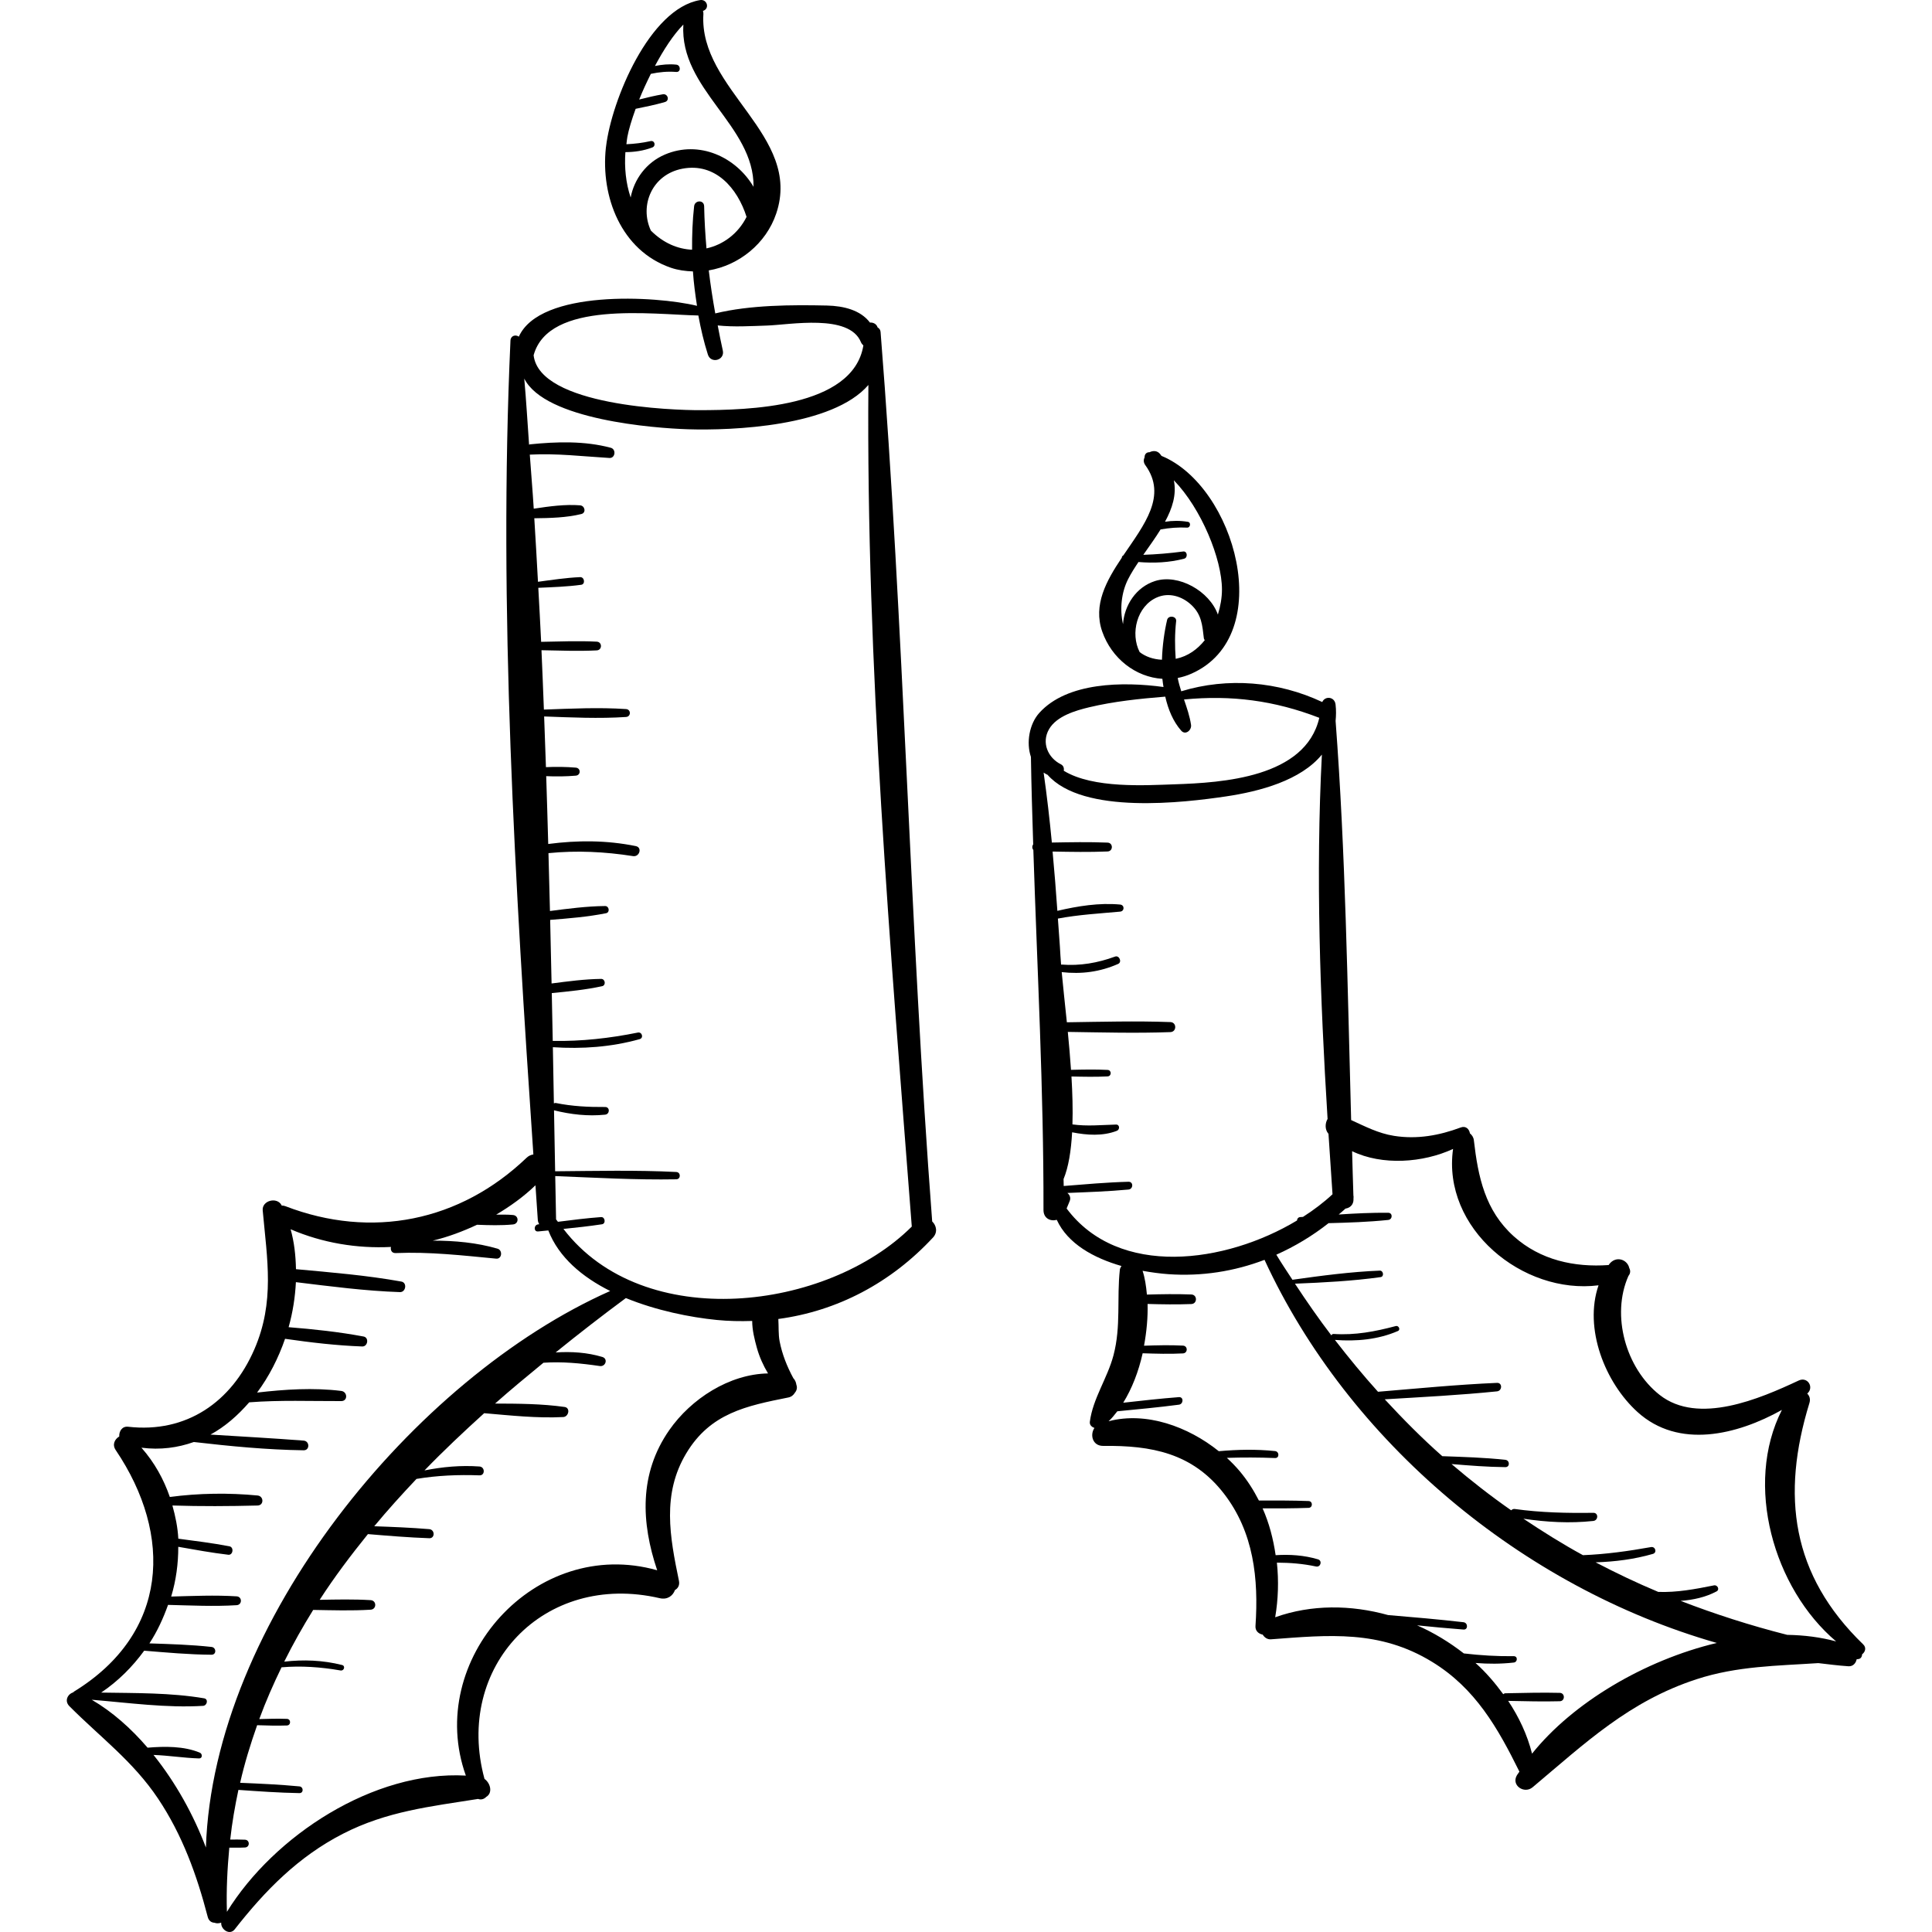 <?xml version="1.0" encoding="iso-8859-1"?>
<!-- Uploaded to: SVG Repo, www.svgrepo.com, Generator: SVG Repo Mixer Tools -->
<!DOCTYPE svg PUBLIC "-//W3C//DTD SVG 1.1//EN" "http://www.w3.org/Graphics/SVG/1.1/DTD/svg11.dtd">
<svg fill="#000000" height="800px" width="800px" version="1.1" id="Capa_1" xmlns="http://www.w3.org/2000/svg" xmlns:xlink="http://www.w3.org/1999/xlink" 
	 viewBox="0 0 268.038 268.038" xml:space="preserve">
<g>
	<path d="M129.328,169.457c-3.125-41.09-3.899-82.346-7.16-123.402c-0.026-0.32-0.202-0.509-0.417-0.635
		c-0.002-0.008-0.002-0.015-0.005-0.023c-0.152-0.47-0.621-0.678-1.052-0.648c-1.297-1.714-3.619-2.306-5.96-2.359
		c-4.83-0.108-10.651-0.09-15.501,1.093c-0.357-1.99-0.664-3.975-0.901-5.969c4.184-0.701,7.946-3.704,9.358-7.886
		c3.662-10.848-10.768-17.195-10.103-27.682c0.01-0.159-0.019-0.298-0.061-0.429c0.004-0.001,0.008-0.004,0.012-0.006
		c0.964-0.321,0.563-1.662-0.413-1.499c-7.01,1.17-12.287,13.909-13.046,20.329c-0.008,0.035-0.012,0.061-0.014,0.097
		c-0.002,0.022-0.007,0.047-0.01,0.069c-0.731,6.743,2.106,14.265,9.017,16.637c1.011,0.347,2.039,0.475,3.064,0.511
		c0.103,1.602,0.321,3.192,0.563,4.773c-5.745-1.403-21.773-2.273-24.72,4.279c-0.418-0.318-1.127-0.159-1.159,0.536
		c-1.694,37.142,0.653,75.621,3.177,112.918c-0.32,0.055-0.642,0.175-0.941,0.462c-9.248,8.854-21.51,11.321-33.472,6.714
		c-0.174-0.067-0.341-0.09-0.497-0.078c-0.007-0.013-0.01-0.028-0.017-0.042c-0.613-1.209-2.749-0.68-2.623,0.71
		c0.618,6.808,1.694,12.687-1.153,19.261c-3.171,7.322-9.426,11.677-17.517,10.751c-0.845-0.097-1.272,0.64-1.233,1.352
		c-0.629,0.371-1.007,1.121-0.493,1.882c7.991,11.834,7.354,25.421-5.76,33.495c-0.06,0.037-0.091,0.085-0.14,0.127
		c-0.766,0.239-1.25,1.182-0.523,1.913c4.315,4.331,8.842,7.65,12.306,12.83c3.365,5.033,5.374,10.588,6.888,16.413
		c0.143,0.551,0.528,0.79,0.935,0.803c0.288,0.118,0.625,0.091,0.931-0.014c-0.074,0.938,1.176,1.818,1.875,0.926
		c4.232-5.404,8.819-10.076,14.997-13.25c6.113-3.14,12.153-3.786,18.767-4.84c0.396,0.16,0.843,0.026,1.131-0.285
		c0.914-0.531,0.612-1.885-0.242-2.496c-4.228-15.525,8.215-28.801,24.312-25.069c1.086,0.252,1.835-0.35,2.113-1.13
		c0.403-0.218,0.683-0.658,0.553-1.284c-1.262-6.094-2.383-12.033,1.023-17.699c3.342-5.56,8.319-6.565,14.154-7.733
		c0.426-0.085,0.72-0.34,0.909-0.661c0.254-0.296,0.361-0.696,0.206-1.103c-0.045-0.349-0.187-0.67-0.427-0.921
		c-0.867-1.608-1.544-3.294-1.896-5.099c-0.19-0.971-0.113-2.067-0.181-3.107c8.183-1.097,15.61-5.002,21.457-11.299
		C130.133,170.944,129.901,170.007,129.328,169.457z M87.496,27.403c-0.675-2.006-0.883-4.178-0.731-6.297
		c1.258-0.006,2.495-0.182,3.729-0.646c0.546-0.205,0.341-1.015-0.244-0.884c-1.117,0.251-2.228,0.383-3.345,0.433
		c0.045-0.341,0.07-0.688,0.133-1.023c0.188-1.004,0.598-2.374,1.149-3.889c1.363-0.279,2.731-0.554,4.064-0.943
		c0.7-0.204,0.399-1.192-0.296-1.073c-1.102,0.188-2.192,0.452-3.278,0.727c0.464-1.159,1.023-2.365,1.619-3.563
		c1.159-0.248,2.314-0.36,3.528-0.263c0.656,0.053,0.641-0.948,0-1.015c-1.026-0.106-1.998-0.007-2.96,0.186
		c1.178-2.207,2.515-4.291,3.941-5.746c-0.541,8.992,9.837,13.982,9.738,22.511c-2.447-4.144-7.543-6.504-12.302-4.475
		C89.644,22.551,87.963,24.902,87.496,27.403z M96.299,28.615c-0.224,1.974-0.295,3.997-0.283,6.03
		c-1.958-0.087-3.972-0.903-5.719-2.658c-1.618-3.507,0.185-7.785,4.377-8.582c4.589-0.873,7.645,2.716,8.902,6.685
		c-1.159,2.312-3.23,3.86-5.562,4.372c-0.164-1.925-0.284-3.865-0.323-5.847C97.672,27.699,96.397,27.745,96.299,28.615z
		 M96.888,43.77c0.335,1.848,0.762,3.67,1.322,5.427c0.419,1.314,2.379,0.778,2.068-0.57c-0.269-1.168-0.479-2.32-0.706-3.476
		c2.263,0.236,4.547,0.09,6.84,0.015c3.174-0.104,11.396-1.668,13.022,2.285c0.085,0.205,0.209,0.354,0.347,0.476
		c-1.436,8.718-16.286,8.955-22.658,8.979c-3.642,0.013-22.269-0.578-23.092-7.618C76.112,41.645,90.494,43.639,96.888,43.77z
		 M28.566,256.32c-1.716-4.549-4.203-9.026-7.269-12.848c2.115,0.074,4.176,0.42,6.31,0.485c0.499,0.015,0.504-0.639,0.109-0.804
		c-2.197-0.913-4.838-0.886-7.241-0.687c-2.297-2.678-4.89-4.983-7.748-6.65c5.101,0.421,10.383,1.16,15.449,0.846
		c0.56-0.035,0.768-0.938,0.142-1.045c-4.63-0.787-9.525-0.716-14.283-0.795c2.345-1.577,4.337-3.573,5.968-5.812
		c3.109,0.252,6.228,0.541,9.342,0.559c0.711,0.004,0.675-1.006,0-1.08c-2.855-0.313-5.739-0.398-8.616-0.493
		c1.092-1.668,1.921-3.479,2.584-5.341c3.167,0.077,6.36,0.238,9.516,0.041c0.789-0.049,0.791-1.178,0-1.227
		c-3.011-0.189-6.055-0.051-9.079,0.029c0.676-2.247,0.989-4.578,0.981-6.902c2.306,0.407,4.61,0.827,6.937,1.103
		c0.665,0.079,0.818-1.048,0.159-1.173c-2.348-0.449-4.721-0.74-7.089-1.056c-0.083-1.558-0.396-3.092-0.82-4.604
		c3.925,0.126,7.903,0.104,11.814,0.003c0.91-0.024,0.878-1.307,0-1.391c-3.976-0.383-8.172-0.329-12.171,0.206
		c-0.841-2.431-2.104-4.758-3.939-6.837c2.603,0.338,5.031,0.006,7.267-0.789c5.062,0.585,10.152,1.079,15.236,1.148
		c0.873,0.012,0.851-1.276,0-1.342c-4.306-0.333-8.616-0.566-12.924-0.837c2.024-1.099,3.802-2.666,5.371-4.474
		c4.276-0.332,8.497-0.158,12.775-0.172c0.931-0.003,0.873-1.299,0-1.408c-3.853-0.48-7.82-0.22-11.682,0.228
		c1.654-2.217,2.955-4.777,3.886-7.471c0.01,0.002,0.011,0.013,0.022,0.014c3.543,0.509,7.101,0.931,10.679,1.06
		c0.778,0.028,0.977-1.235,0.187-1.382c-3.437-0.643-6.913-1.015-10.399-1.293c0.579-2.051,0.904-4.159,1.011-6.248
		c4.798,0.584,9.606,1.219,14.433,1.381c0.822,0.028,1.036-1.312,0.198-1.463c-4.826-0.87-9.735-1.27-14.621-1.718
		c-0.038-1.897-0.242-3.769-0.744-5.537c4.45,1.908,9.221,2.686,13.923,2.453c-0.093,0.415,0.089,0.872,0.649,0.849
		c4.734-0.197,9.251,0.328,13.948,0.773c0.81,0.077,0.926-1.167,0.187-1.383c-2.873-0.838-5.938-1.12-8.985-1.115
		c2.118-0.507,4.164-1.279,6.144-2.204c1.671,0.067,3.347,0.116,4.987-0.042c0.841-0.081,0.843-1.228,0-1.309
		c-0.768-0.074-1.552-0.05-2.332-0.053c1.936-1.149,3.787-2.466,5.448-4.07c0.109,1.598,0.216,3.208,0.325,4.801
		c0.016,0.238,0.094,0.431,0.198,0.6c-0.052,0.007-0.104,0.014-0.156,0.02c-0.613,0.078-0.636,1.045,0,0.982
		c0.472-0.047,0.944-0.094,1.416-0.14c1.449,3.731,4.7,6.463,8.583,8.403C57.486,191.163,29.585,225.123,28.566,256.32z
		 M92.861,198.394c-4.237,6.073-3.905,12.863-1.685,19.46c-16.92-4.787-32.27,12.491-26.546,28.485
		c-12.775-0.713-26.611,8.316-33.149,18.901c-0.097-3.051,0.062-6.001,0.332-8.905c0.725,0.002,1.449,0.019,2.179-0.021
		c0.694-0.038,0.696-1.042,0-1.08c-0.687-0.037-1.369-0.02-2.052-0.019c0.257-2.348,0.658-4.637,1.136-6.892
		c2.819,0.199,5.639,0.398,8.463,0.447c0.61,0.011,0.587-0.877,0-0.933c-2.734-0.261-5.479-0.381-8.224-0.498
		c0.621-2.737,1.443-5.386,2.36-7.991c1.376,0.045,2.752,0.087,4.126,0.038c0.59-0.021,0.591-0.896,0-0.917
		c-1.274-0.045-2.552-0.011-3.829,0.029c0.898-2.455,1.951-4.838,3.086-7.181c2.73-0.235,5.437-0.039,8.191,0.437
		c0.489,0.084,0.708-0.632,0.209-0.758c-2.663-0.673-5.348-0.77-8.025-0.466c1.22-2.452,2.568-4.841,4.017-7.176
		c2.655,0.045,5.325,0.132,7.97-0.03c0.852-0.052,0.854-1.274,0-1.326c-2.346-0.143-4.71-0.09-7.069-0.044
		c2.034-3.153,4.311-6.168,6.694-9.118c2.833,0.235,5.665,0.473,8.508,0.572c0.819,0.029,0.798-1.194,0-1.26
		c-2.54-0.212-5.085-0.311-7.631-0.402c1.863-2.251,3.838-4.427,5.86-6.567c2.888-0.482,5.785-0.6,8.741-0.494
		c0.796,0.029,0.781-1.171,0-1.228c-2.578-0.187-5.122,0.047-7.629,0.545c2.65-2.743,5.439-5.368,8.281-7.94
		c3.643,0.313,7.337,0.719,10.969,0.535c0.752-0.038,1.025-1.28,0.189-1.399c-3.171-0.449-6.423-0.461-9.65-0.471
		c2.194-1.946,4.455-3.806,6.714-5.665c2.601-0.177,5.141,0.068,7.817,0.458c0.812,0.118,1.178-1.014,0.348-1.262
		c-2.102-0.63-4.292-0.766-6.472-0.624c3.215-2.601,6.467-5.127,9.741-7.545c4.24,1.733,8.898,2.668,12.612,3.038
		c1.66,0.165,3.295,0.189,4.914,0.137c-0.003,1.268,0.342,2.622,0.642,3.706c0.355,1.281,0.89,2.465,1.555,3.575
		C101.169,190.637,95.87,194.08,92.861,198.394z M78.168,170.495c1.788-0.18,3.575-0.376,5.353-0.645
		c0.562-0.085,0.434-1.04-0.135-0.997c-2.001,0.152-3.991,0.397-5.98,0.654c-0.081-0.119-0.18-0.215-0.259-0.336
		c-0.042-1.996-0.077-4.005-0.116-6.006c5.589,0.225,11.203,0.547,16.791,0.447c0.656-0.012,0.65-0.982,0-1.015
		c-5.585-0.281-11.208-0.141-16.804-0.098c-0.054-2.812-0.105-5.637-0.156-8.458c2.33,0.575,4.694,0.851,7.089,0.604
		c0.666-0.069,0.699-1.069,0-1.064c-2.312,0.016-4.559-0.092-6.832-0.554c-0.109-0.022-0.189,0.022-0.275,0.052
		c-0.047-2.594-0.094-5.195-0.142-7.795c4.073,0.265,8.069-0.011,12.036-1.114c0.594-0.165,0.342-1.036-0.252-0.915
		c-3.906,0.791-7.828,1.226-11.8,1.159c-0.04-2.207-0.093-4.425-0.135-6.635c2.341-0.233,4.678-0.456,6.981-0.957
		c0.572-0.124,0.44-1.021-0.137-1.013c-2.307,0.033-4.588,0.338-6.872,0.635c-0.057-2.937-0.134-5.88-0.197-8.821
		c2.599-0.209,5.199-0.415,7.757-0.926c0.567-0.113,0.43-1.003-0.135-0.997c-2.565,0.028-5.108,0.362-7.65,0.69
		c-0.059-2.675-0.14-5.352-0.207-8.028c3.934-0.393,7.806-0.199,11.736,0.413c0.896,0.14,1.305-1.201,0.383-1.389
		c-4.043-0.825-8.094-0.824-12.152-0.293c-0.08-3.138-0.185-6.274-0.28-9.411c1.372,0.062,2.756,0.046,4.106-0.069
		c0.715-0.061,0.716-1.052,0-1.113c-1.36-0.115-2.758-0.132-4.143-0.066c-0.073-2.346-0.167-4.688-0.25-7.033
		c3.773,0.136,7.605,0.323,11.364,0.071c0.705-0.047,0.706-1.049,0-1.097c-3.771-0.253-7.614-0.064-11.398,0.072
		c-0.1-2.748-0.218-5.492-0.335-8.236c2.553,0.046,5.118,0.152,7.667,0.023c0.779-0.039,0.78-1.172,0-1.211
		c-2.565-0.129-5.146-0.021-7.714,0.024c-0.109-2.503-0.268-4.995-0.394-7.494c1.988-0.091,3.982-0.151,5.953-0.421
		c0.604-0.082,0.458-1.087-0.144-1.061c-1.96,0.084-3.908,0.385-5.854,0.646c-0.151-2.943-0.336-5.877-0.51-8.814
		c2.189-0.022,4.47-0.079,6.524-0.586c0.706-0.174,0.498-1.152-0.163-1.206c-2.073-0.168-4.301,0.139-6.438,0.465
		c-0.153-2.508-0.373-4.997-0.547-7.5c3.722-0.2,7.339,0.242,11.044,0.463c0.819,0.049,0.966-1.208,0.191-1.415
		c-3.644-0.972-7.519-0.852-11.24-0.472c-0.042,0.004-0.057,0.041-0.095,0.05c-0.219-3.061-0.395-6.134-0.669-9.179
		c2.876,5.732,18.064,6.891,22.751,7.035c6.097,0.188,20.022-0.368,24.993-6.148c-0.312,38.876,3.049,78.063,6.02,116.76
		C114.782,181.855,89.292,185.022,78.168,170.495z"/>
	<path d="M258.496,228.139c-9.988-9.661-11.399-20.685-7.464-33.489c0.171-0.555,0.006-1.001-0.303-1.309
		c0.991-0.848,0.064-2.399-1.186-1.813c-5.395,2.53-13.938,6.207-19.289,1.998c-4.702-3.698-6.758-11.037-4.333-16.505
		c0.282-0.344,0.311-0.738,0.118-1.095c-0.258-1.199-1.874-1.782-2.814-0.495c-0.017,0.024-0.024,0.052-0.041,0.076
		c-4.748,0.339-9.481-0.678-13.158-3.977c-4.001-3.59-4.963-8.256-5.549-13.339c-0.047-0.405-0.263-0.725-0.545-0.954
		c-0.093-0.581-0.566-1.079-1.265-0.819c-3.003,1.119-6.06,1.673-9.264,1.167c-2.195-0.347-4.024-1.316-5.951-2.192
		c-0.507-18.459-0.771-37.01-2.157-55.376c0.069-0.716,0.089-1.462-0.004-2.276c-0.127-1.108-1.47-1.218-1.846-0.342
		c-6.091-2.868-13.114-3.46-19.562-1.493c-0.194-0.608-0.371-1.22-0.493-1.845c0.642-0.124,1.283-0.323,1.918-0.605
		c11.906-5.292,6.044-26.036-4.167-30.207c-0.079-0.097-0.135-0.193-0.219-0.291c-0.399-0.459-0.968-0.452-1.437-0.218
		c-0.452-0.017-0.701,0.318-0.688,0.695c-0.155,0.336-0.173,0.722,0.093,1.09c3.091,4.257-0.156,8.273-3.041,12.527
		c-0.133,0.061-0.213,0.183-0.218,0.33c-2.149,3.203-4.001,6.546-2.714,10.235c1.308,3.748,4.655,6.337,8.347,6.561
		c0.032,0.384,0.101,0.757,0.155,1.136c-5.586-0.767-13.373-0.686-17.228,3.589c-1.388,1.539-1.837,4.135-1.164,6.112
		c0.06,4.046,0.188,8.089,0.315,12.132c-0.168,0.225-0.166,0.563,0.02,0.773c0.536,16.644,1.439,33.273,1.407,49.947
		c-0.002,1.18,0.983,1.61,1.843,1.369c1.523,3.33,5.146,5.303,8.973,6.404c-0.075,0.167-0.197,0.285-0.22,0.496
		c-0.443,4.021,0.179,7.852-0.883,11.886c-0.84,3.192-2.863,5.991-3.282,9.233c-0.056,0.431,0.262,0.727,0.639,0.85
		c-0.656,0.967-0.266,2.511,1.219,2.494c6.669-0.076,12.374,0.975,16.737,6.61c4.156,5.369,4.829,11.827,4.385,18.386
		c-0.046,0.673,0.447,1.083,1.004,1.187c0.242,0.4,0.647,0.688,1.151,0.65c8.047-0.606,15.073-1.325,22.355,3.132
		c6.012,3.679,9.106,9.169,12.108,15.229c-0.104,0.165-0.243,0.323-0.342,0.49c-0.844,1.417,1.015,2.648,2.172,1.676
		c7.323-6.152,13.382-11.934,22.749-14.99c5.645-1.841,11.231-1.856,16.886-2.235c1.393,0.162,2.785,0.344,4.183,0.437
		c0.636,0.042,1.033-0.433,1.139-0.97c0.09-0.013,0.179-0.019,0.269-0.033c0.317-0.047,0.48-0.35,0.492-0.658
		C258.768,229.196,258.969,228.597,258.496,228.139z M156.509,80.35c0.402-0.794,0.907-1.585,1.438-2.377
		c2.127,0.17,4.244,0.088,6.341-0.464c0.535-0.14,0.445-1.073-0.135-0.997c-1.851,0.244-3.688,0.403-5.535,0.462
		c0.815-1.167,1.664-2.338,2.398-3.523c1.214-0.21,2.439-0.314,3.681-0.249c0.453,0.023,0.568-0.728,0.108-0.804
		c-1.111-0.183-2.146-0.169-3.178-0.01c1.011-1.862,1.63-3.765,1.227-5.754c3.813,3.916,6.676,10.933,6.675,15.154
		c0,1.114-0.204,2.312-0.566,3.48c-1.155-3.254-5.457-5.692-8.71-4.66c-2.649,0.84-4.271,3.381-4.452,5.989
		C155.332,84.538,155.568,82.206,156.509,80.35z M161.205,91.532c-1.228-0.062-2.27-0.431-3.092-1.062
		c-1.328-2.582-0.383-6.401,2.422-7.598c1.652-0.704,3.44-0.155,4.722,1.03c1.452,1.341,1.548,2.825,1.761,4.65
		c0.012,0.1,0.081,0.178,0.122,0.269c-1.007,1.258-2.32,2.219-3.955,2.567c-0.026,0.006-0.049,0.004-0.075,0.009
		c-0.124-1.734-0.134-3.468,0.063-5.22c0.081-0.718-1.092-0.862-1.254-0.17C161.538,87.635,161.266,89.56,161.205,91.532z
		 M145.533,101.177c1.054-1.837,3.7-2.604,5.58-3.053c3.414-0.815,7.027-1.19,10.551-1.474c0.404,1.784,1.087,3.434,2.209,4.717
		c0.6,0.686,1.473-0.077,1.368-0.796c-0.176-1.199-0.576-2.36-0.976-3.527c6.577-0.639,12.557,0.142,18.769,2.544
		c-1.921,8.301-13.443,9.004-20.098,9.225c-3.959,0.132-11.282,0.618-15.354-1.882c0.064-0.343-0.027-0.709-0.404-0.897
		C145.379,105.134,144.467,103.036,145.533,101.177z M147.978,167.663c0.142-0.344,0.284-0.688,0.426-1.031
		c0.189-0.457,0.003-0.857-0.319-1.126c2.828-0.113,5.662-0.21,8.477-0.473c0.679-0.064,0.707-1.099,0-1.08
		c-2.998,0.08-5.994,0.349-8.987,0.587c-0.005-0.321-0.011-0.641-0.021-0.961c0.694-1.674,1.046-3.939,1.187-6.489
		c2.055,0.409,4.249,0.555,6.205-0.204c0.435-0.169,0.417-0.883-0.118-0.868c-2.082,0.058-4.001,0.261-6.041-0.022
		c0.066-2.101-0.001-4.365-0.136-6.649c1.671,0.04,3.342,0.073,5.01-0.011c0.579-0.029,0.58-0.871,0-0.9
		c-1.69-0.085-3.383-0.05-5.075-0.009c-0.118-1.779-0.276-3.551-0.442-5.263c4.742,0.069,9.493,0.2,14.231,0.027
		c0.895-0.033,0.897-1.358,0-1.391c-4.781-0.174-9.577-0.039-14.363,0.029c-0.267-2.627-0.537-5.016-0.715-6.96
		c2.735,0.309,5.309-0.025,7.829-1.138c0.572-0.253,0.163-1.234-0.429-1.017c-2.407,0.881-4.862,1.31-7.424,1.106
		c-0.028-0.002-0.037,0.02-0.063,0.022c-0.035-0.444-0.072-0.898-0.091-1.271c-0.086-1.714-0.242-3.42-0.352-5.131
		c2.866-0.539,5.729-0.7,8.634-0.964c0.631-0.057,0.632-0.924,0-0.982c-2.915-0.267-5.86,0.208-8.707,0.874
		c-0.185-2.746-0.413-5.488-0.663-8.227c2.545,0.046,5.09,0.094,7.63-0.011c0.789-0.033,0.791-1.195,0-1.228
		c-2.574-0.107-5.153-0.056-7.731-0.01c-0.311-3.243-0.681-6.48-1.143-9.706c0.18,0.102,0.337,0.231,0.541,0.302
		c4.915,5.597,19.082,3.84,24.722,3.009c4.747-0.7,10.413-2.225,13.343-5.808c-0.87,16.739-0.247,33.763,0.789,50.549
		c-0.358,0.597-0.382,1.462,0.095,2.029c0.009,0.01,0.021,0.017,0.03,0.027c0.179,2.805,0.365,5.605,0.56,8.393
		c-1.201,1.121-2.589,2.174-4.097,3.141c-0.127,0.008-0.255,0.018-0.382,0.026c-0.291,0.018-0.438,0.247-0.449,0.474
		C170.028,175.29,155.212,177.333,147.978,167.663z M212.55,243.296c-0.664-2.64-1.824-5.085-3.311-7.323
		c2.387,0.044,4.775,0.115,7.162,0.05c0.747-0.02,0.749-1.142,0-1.162c-2.517-0.068-5.036,0.015-7.552,0.057
		c-0.13,0.002-0.214,0.066-0.294,0.13c-1.139-1.558-2.398-3.034-3.847-4.334c1.752,0.14,3.508,0.144,5.303-0.058
		c0.551-0.062,0.583-0.891,0-0.884c-2.313,0.028-4.626-0.112-6.924-0.382c-1.994-1.548-4.167-2.882-6.488-3.897
		c2.144,0.218,4.29,0.42,6.441,0.583c0.66,0.05,0.635-0.941,0-1.015c-3.482-0.403-6.972-0.7-10.464-0.993
		c-5.153-1.433-10.634-1.487-15.66,0.305c0.423-2.499,0.503-5.061,0.236-7.578c1.821,0.009,3.607,0.143,5.425,0.534
		c0.646,0.139,0.914-0.804,0.274-0.994c-1.918-0.571-3.893-0.7-5.873-0.576c-0.327-2.237-0.89-4.435-1.807-6.494
		c2.126,0.009,4.25,0.007,6.375-0.069c0.61-0.022,0.612-0.927,0-0.949c-2.297-0.082-4.593-0.079-6.89-0.067
		c-0.729-1.429-1.592-2.796-2.644-4.05c-0.545-0.65-1.152-1.273-1.802-1.871c2.222-0.072,4.446-0.066,6.685,0.023
		c0.631,0.025,0.606-0.903,0-0.966c-2.609-0.27-5.211-0.215-7.805,0.018c-4.256-3.418-10.061-5.525-15.287-4.158
		c0.437-0.391,0.824-0.885,1.211-1.38c2.85-0.279,5.704-0.541,8.542-0.915c0.648-0.085,0.686-1.1,0-1.048
		c-2.579,0.198-5.152,0.489-7.724,0.776c1.208-1.947,2.134-4.333,2.696-6.861c1.866,0.059,3.736,0.118,5.592,0.018
		c0.694-0.038,0.696-1.042,0-1.08c-1.794-0.097-3.599-0.044-5.401,0.012c0.362-1.966,0.545-3.955,0.492-5.793
		c2.024,0.058,4.049,0.091,6.071,0.012c0.852-0.033,0.854-1.293,0-1.326c-2.053-0.08-4.11-0.046-6.164,0.014
		c-0.109-1.201-0.282-2.343-0.601-3.298c1.228,0.221,2.434,0.384,3.54,0.463c4.654,0.336,9.18-0.386,13.378-1.984
		c11.633,25.227,35.725,45.421,62.745,53.149C228.13,230.334,218.191,236.238,212.55,243.296z M247.946,226.813
		c-5.139-1.305-10.052-2.888-14.782-4.713c1.744-0.132,3.456-0.502,4.982-1.314c0.48-0.255,0.135-0.936-0.353-0.838
		c-2.692,0.54-5.148,0.996-7.73,0.908c-2.987-1.25-5.874-2.631-8.695-4.104c2.683-0.086,5.35-0.419,7.944-1.169
		c0.616-0.178,0.353-1.057-0.261-0.947c-3.145,0.562-6.265,0.996-9.438,1.123c-2.848-1.554-5.58-3.27-8.26-5.06
		c3.218,0.48,6.436,0.664,9.695,0.311c0.705-0.076,0.743-1.14,0-1.129c-3.645,0.052-7.272-0.023-10.887-0.529
		c-0.215-0.03-0.378,0.058-0.506,0.183c-2.86-1.992-5.609-4.145-8.276-6.419c2.486,0.206,4.975,0.405,7.464,0.428
		c0.667,0.006,0.635-0.945,0-1.015c-2.9-0.316-5.827-0.398-8.746-0.505c-2.78-2.447-5.415-5.115-7.983-7.888
		c5.194-0.313,10.396-0.578,15.573-1.104c0.739-0.075,0.771-1.212,0-1.178c-5.513,0.239-11.01,0.775-16.509,1.234
		c-2.064-2.285-4.047-4.699-5.98-7.194c2.966,0.228,5.995-0.04,8.743-1.235c0.399-0.173,0.111-0.794-0.29-0.688
		c-2.871,0.762-5.634,1.292-8.618,1.098c-0.175-0.011-0.269,0.081-0.327,0.195c-1.747-2.286-3.418-4.695-5.05-7.171
		c3.956-0.159,7.977-0.365,11.887-0.912c0.512-0.072,0.389-0.921-0.122-0.9c-4.028,0.162-8.113,0.705-12.115,1.268
		c-0.75-1.151-1.513-2.278-2.234-3.478c2.57-1.145,5.004-2.611,7.247-4.375c2.763-0.071,5.526-0.16,8.271-0.445
		c0.626-0.065,0.657-0.992,0-0.998c-2.289-0.021-4.578,0.094-6.865,0.242c0.313-0.275,0.639-0.531,0.943-0.819
		c0.609-0.094,1.139-0.522,1.11-1.339c-0.001-0.026-0.002-0.052-0.003-0.077c0.02-0.146,0.019-0.286-0.012-0.426
		c-0.072-2.037-0.118-4.083-0.179-6.124c4.197,2.028,9.854,1.613,14.007-0.313c-1.549,11.014,9.66,20.255,20.183,18.921
		c-2.063,5.976,0.89,13.504,5.426,17.597c5.689,5.134,13.751,3.188,20.013-0.31c-5.258,10.345-1.185,24.749,7.527,32.12
		C252.589,227.138,250.307,226.852,247.946,226.813z"/>
</g>
</svg>